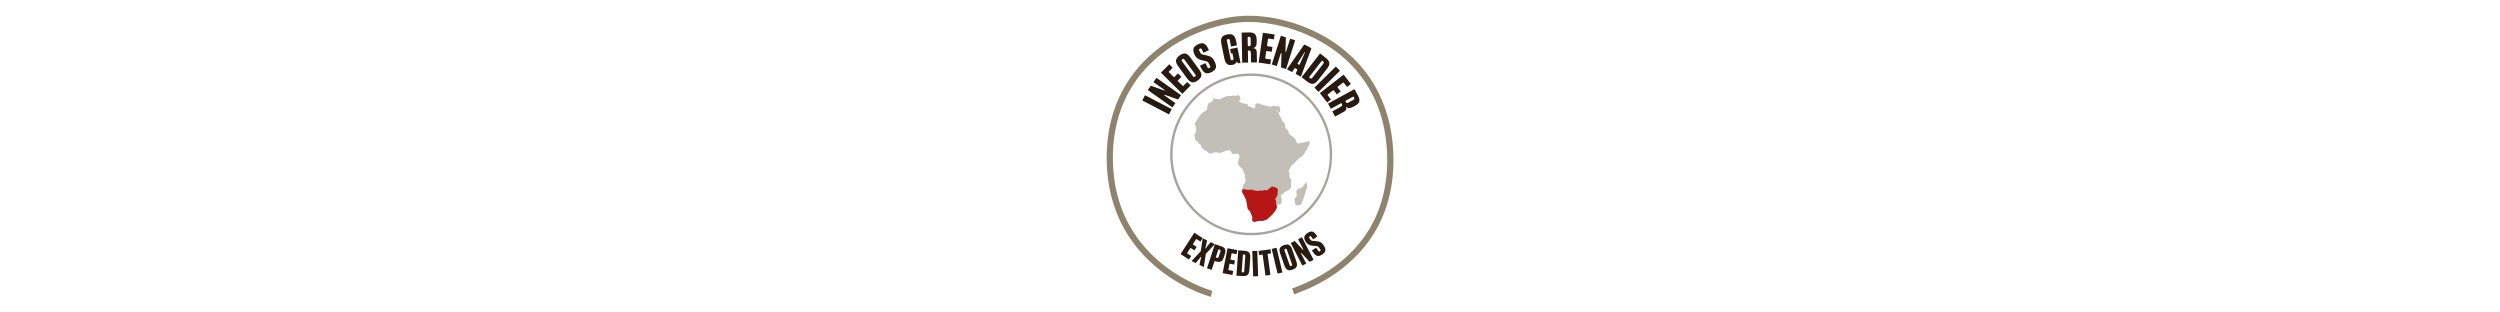 <?xml version="1.0" encoding="UTF-8" standalone="no"?>
<!DOCTYPE svg PUBLIC "-//W3C//DTD SVG 1.1//EN" "http://www.w3.org/Graphics/SVG/1.1/DTD/svg11.dtd">
<svg width="100%" height="100%" viewBox="0 0 1920 240" version="1.1" xmlns="http://www.w3.org/2000/svg" xmlns:xlink="http://www.w3.org/1999/xlink" xml:space="preserve" xmlns:serif="http://www.serif.com/" style="fill-rule:evenodd;clip-rule:evenodd;stroke-linejoin:round;stroke-miterlimit:2;">
    <g transform="matrix(0.577,0,0,0.577,842.567,4.097)">
        <path d="M153.41,380.189C152.705,382.807 152.022,385.339 151.286,388.07C148.396,387.124 145.599,386.309 142.872,385.301C115.442,375.178 90.856,360.394 69.617,340.262C42.88,314.917 25.481,284.241 17.546,248.253C13.489,229.85 12.158,211.224 12.999,192.419C14.085,168.192 19.149,144.89 29.279,122.776C40.155,99.036 55.768,78.87 75.747,62.104C101.747,40.288 131.491,25.944 164.526,18.32C178.13,15.179 191.903,13.479 205.886,13.883C225.842,14.459 245.248,18.149 264.162,24.443C293.244,34.122 319.235,49.009 341.207,70.528C363.452,92.311 378.498,118.351 386.859,148.276C392.628,168.924 394.835,190.005 394.384,211.399C393.916,233.575 390.187,255.137 382.208,275.894C371.997,302.46 355.846,324.861 334.424,343.519C315.146,360.31 293.284,372.778 269.48,381.959C267.174,382.849 264.864,383.73 262.503,384.636C262.33,384.276 262.185,384.023 262.083,383.757C261.234,381.527 260.393,379.292 259.523,376.986C263.921,375.245 268.286,373.607 272.582,371.805C298.085,361.106 321.024,346.552 340.272,326.537C357.757,308.354 370.342,287.248 377.881,263.161C381.94,250.19 384.376,236.926 385.471,223.386C386.767,207.376 386.3,191.419 384.08,175.533C379.914,145.707 369.51,118.353 351.156,94.249C336.198,74.604 317.597,59.185 296.021,47.287C276.944,36.767 256.655,29.549 235.257,25.441C219.945,22.5 204.524,21.255 188.956,22.705C175.556,23.953 162.484,26.817 149.673,30.916C126.915,38.201 105.905,48.872 87.057,63.582C51.577,91.267 30.247,127.322 23.339,171.804C20.301,191.359 20.262,210.967 22.822,230.56C25.736,252.879 32.421,274.001 43.486,293.673C49.211,303.849 55.928,313.328 63.62,322.114C78.094,338.645 95.092,352.063 114.171,362.902C126.493,369.903 139.336,375.734 152.908,379.895C153.042,379.937 153.154,380.035 153.41,380.187L153.41,380.189Z" style="fill:rgb(142,131,108);fill-rule:nonzero;"/>
        <path d="M205.041,90.657C265.659,91.012 312.646,139.466 312.86,197.818C313.086,258.732 263.928,305.877 205.646,306.062C145.874,306.253 97.398,258.348 97.224,198.989C97.048,139.102 145.066,90.854 205.041,90.654L205.041,90.657ZM204.985,93.9C147.64,94.058 101.538,139.795 100.448,196.427C99.337,254.113 145.468,302.274 203.827,302.805C233.422,303.075 258.93,292.643 279.612,271.535C303.03,247.634 312.675,218.53 308.869,185.476C303.195,136.2 261.034,94.226 204.985,93.897L204.985,93.9Z" style="fill:rgb(166,164,157);fill-rule:nonzero;"/>
        <g transform="matrix(1.029,0,0,1.029,129.075,119.5)">
            <path d="M4.268,59.345C1.673,59.193 0.859,57.983 1.364,55.272C1.449,54.812 1.04,54.222 0.77,53.744C0.514,53.292 0.141,52.904 0,52.725C1.772,49.295 3.9,46.158 2.084,42.161C2.013,42.009 1.966,41.75 2.045,41.642C3.141,40.131 2.322,39.388 0.999,38.948C0.464,36.556 2.251,35.104 3.091,33.323C3.861,31.691 5.013,30.241 5.942,28.677C6.738,27.333 7.197,25.716 9.007,25.273C9.13,25.244 9.145,24.848 9.251,24.645C9.865,23.46 10.626,22.647 12.066,22.18C13.415,21.743 14.502,20.496 15.698,19.595C15.807,19.513 15.825,19.311 15.933,19.237C17.25,18.369 16.98,17.086 16.985,15.792C16.985,14.956 17.426,14.114 17.72,13.292C17.829,12.987 18.296,12.643 18.226,12.47C17.661,11.1 18.898,10.774 19.563,10.266C20.559,9.506 21.699,8.922 22.825,8.35C24.247,7.628 24.279,6.158 24.832,4.955C25.108,4.356 25.563,3.84 26.131,3.004C26.777,4.723 27.45,5.337 28.943,4.97C29.869,4.744 30.938,5.157 31.949,5.216C32.678,5.257 33.515,5.41 34.121,5.125C35.414,4.515 36.542,3.564 37.824,2.924C38.873,2.399 40.019,1.997 41.168,1.756C42.74,1.428 44.353,1.19 45.958,1.123C47.342,1.064 48.685,1.525 50.081,0.662C50.665,0.301 51.8,0.929 52.681,0.917C53.61,0.905 54.618,0.856 55.441,0.486C57.131,-0.274 57.474,-0.262 58.465,1.393C58.855,1.131 59.246,0.876 59.643,0.612C59.693,0.721 59.743,0.773 59.731,0.806C59.299,2.17 58.7,3.385 59.922,4.858C60.628,5.706 59.296,6.449 58.623,7.135C58.35,7.417 58.321,8.136 58.468,8.55C58.547,8.773 59.24,8.779 60.016,8.969C60.754,10.313 62.241,10.88 64.28,10.827C65.779,10.789 67.313,11.326 68.791,11.745C69.1,11.833 69.311,12.497 69.446,12.931C69.802,14.078 70.41,14.548 71.727,14.718C73.146,14.9 74.507,15.719 75.832,16.376C76.661,16.787 77.299,17.861 78.386,16.972C79.317,16.209 79.832,15.437 79.106,14.087C78.542,13.042 79.247,11.995 80.208,11.373C82.047,10.178 84.34,10.416 86.035,11.863C86.209,12.012 86.467,12.086 86.699,12.142C90.208,12.984 93.77,13.662 97.211,14.718C98.818,15.211 99.859,14.618 101.19,14.096C102.204,13.697 103.608,13.685 104.637,14.058C106.356,14.68 107.949,14.639 109.662,14.19C111.722,16.637 112.11,20.123 110.355,23.099C109.142,21.708 108.01,20.411 106.882,19.114C106.808,19.158 106.738,19.202 106.664,19.246C106.967,19.748 107.185,20.335 107.587,20.737C109.068,22.21 109.65,24.105 110.426,25.969C111.196,27.815 112.542,29.417 113.594,31.151C113.773,31.45 113.782,31.87 113.808,32.24C113.882,33.267 113.591,34.256 115.16,34.716C116.862,35.215 117.379,37.002 117.749,38.587C118.017,39.731 117.764,41.031 118.166,42.106C118.528,43.062 119.315,44.051 120.185,44.588C121.849,45.615 122.286,47.217 122.627,48.858C123.012,50.704 124.241,51.464 125.78,52.303C127.256,53.107 128.396,54.527 129.662,55.704C130.28,56.276 130.8,56.951 131.434,57.503C132.431,58.371 132.099,59.064 131.261,59.642C132.075,60.502 132.848,61.309 133.612,62.124C134.253,62.808 134.911,63.058 135.801,62.48C136.783,61.843 137.829,61.667 139.078,61.743C140.297,61.819 141.552,61.153 142.804,60.874C144.068,60.593 145.352,60.411 146.618,60.141C147.033,60.053 147.418,59.827 147.817,59.668C148.276,59.486 148.734,59.304 149.155,59.14C149.29,60.502 149.56,61.517 149.443,62.488C149.322,63.474 148.943,64.484 148.464,65.364C146.601,68.786 144.767,72.231 142.701,75.526C141.197,77.927 139.14,79.863 136.586,81.257C135.584,81.803 134.746,82.698 133.932,83.528C132.034,85.471 130.221,87.502 128.314,89.439C127.658,90.105 126.788,90.554 126.098,91.19C125.716,91.543 125.472,92.059 125.219,92.531C124.288,94.251 123.4,95.997 122.451,97.708C121.904,98.691 122.245,99.375 123.068,99.926C123.688,100.343 123.862,100.628 123.368,101.408C123.006,101.983 123.092,102.975 123.256,103.721C123.612,105.329 123.324,107.233 125.252,108.216C125.595,108.392 125.76,109.179 125.775,109.689C125.801,110.678 125.651,111.67 125.587,112.662C125.507,113.871 125.102,115.189 125.443,116.268C126.051,118.22 125.172,119.578 124.217,120.984C123.197,122.487 121.643,123.223 119.997,123.901C118.91,124.347 117.952,125.142 116.997,125.861C115.451,127.026 113.908,128.203 112.474,129.497C112.127,129.811 112.016,130.659 112.148,131.17C112.498,132.528 113.062,133.831 113.491,135.172C113.567,135.41 113.368,135.724 113.347,136.009C113.276,136.924 113.209,137.843 113.179,138.761C113.144,139.85 111.734,141.106 110.006,141.39C108.49,141.64 107.376,142.379 106.588,143.603C106.859,143.94 107.276,144.505 107.39,144.596C106.887,145.805 105.658,148.7 104.903,149.724C103.307,151.886 101.591,153.99 99.705,155.901C97.812,157.817 95.69,159.516 93.58,161.2C93.087,161.594 92.214,161.494 91.541,161.696C90.783,161.925 90.028,162.198 89.31,162.533C87.782,163.249 86.251,162.28 84.729,162.585C84.212,162.688 83.677,162.685 83.16,162.788C82.181,162.982 81.212,163.225 80.236,163.434C80.048,163.475 79.766,163.381 79.663,163.483C77.973,165.171 76.95,163.395 75.719,162.738C75.584,162.665 75.472,162.474 75.428,162.318C75.217,161.588 75.031,160.848 74.823,160.05L74.826,160.038C75.887,159.539 75.575,158.407 75.267,157.526C74.434,155.147 73.426,152.831 72.519,150.477C72.513,150.484 72.506,150.492 72.5,150.5C71.815,149.426 69.496,147.664 69.294,146.675C68.58,143.195 68.165,139.653 67.504,136.161C67.304,135.105 66.693,134.119 66.246,133.112C65.776,132.053 65.335,130.976 64.777,129.964C64.075,128.693 63.249,127.493 62.511,126.243C62.3,125.885 62.05,125.442 62.082,125.06C62.247,123.159 62.473,121.26 62.737,119.367C62.855,118.522 62.987,117.633 63.346,116.876C63.884,115.737 64.451,114.519 65.323,113.654C66.866,112.125 67.275,110.526 66.402,108.583C65.817,107.28 65.027,106.053 65.761,104.372C66.099,103.597 65.658,102.198 65.115,101.388C64.171,99.985 63.713,98.45 63.102,96.933C62.635,95.777 61.756,94.662 60.783,93.861C58.626,92.083 56.989,90.022 56.249,87.326C57.492,86.307 57.501,84.843 57.568,83.399C57.583,83.094 57.507,82.713 57.659,82.496C58.682,81.046 59.014,79.535 58.315,77.847C58.212,77.598 58.277,77.284 57.974,77.196C57.56,76.779 57.201,76.277 56.716,75.975C56.311,75.72 55.743,75.55 55.273,75.6C53.886,75.749 52.514,76.043 51.133,76.245C49.684,76.459 48.979,75.585 48.567,74.379C47.662,71.732 45.902,71.013 43.134,71.485C39.881,72.04 37.118,73.736 34.074,74.737C33.624,74.884 33.036,74.86 32.584,74.707C29.254,73.595 25.984,73.713 22.898,75.371C21.493,76.125 20.327,75.723 19.278,75.024C17.35,73.748 15.557,72.269 13.709,70.875C13.524,70.734 13.365,70.538 13.159,70.45C11.282,69.672 11.267,69.687 10.412,68.457C9.933,67.767 9.154,67.057 9.127,66.33C9.054,64.405 7.92,63.642 6.456,62.741C5.404,62.092 4.799,60.713 4.011,59.648C3.994,59.625 4.176,59.451 4.268,59.345ZM145.421,120.414C144.84,122.8 144.384,125.362 143.576,127.812C142.292,131.703 140.849,135.547 139.318,139.35C138.754,140.75 138.172,142.476 136.003,142.153C135.777,142.12 135.53,142.25 135.292,142.299C134.56,142.455 133.634,142.963 133.129,142.693C131.768,141.968 130.302,141.181 130.531,139.121C130.631,138.229 130.217,137.287 130.096,136.363C129.929,135.06 129.955,133.831 131.113,132.859C132.703,131.524 133.244,128.895 132.568,126.92C132.171,125.758 131.907,124.549 132.753,123.381C133.106,122.894 133.241,122.251 133.52,121.57C135.004,121.52 136.341,120.083 138.101,120.711C138.642,119.648 139.515,118.92 140.755,118.375C141.334,118.119 141.495,116.922 141.91,116.012C142.636,116.039 144.111,114.9 143.782,113.967C143.373,112.814 144.381,112.817 144.593,112.139C146.568,114.956 146.359,118.008 146.462,121.004L146.03,121.145L145.421,120.414ZM4.268,59.345L4.273,59.34L4.279,59.346L4.268,59.345Z" style="fill:rgb(194,191,184);fill-rule:nonzero;"/>
        </g>
        <g transform="matrix(1,0,0,1,-1.425,1)">
            <path d="M194.724,244.083L195.669,243.827L196.308,244.123L197.537,243.521L198.284,243.521L199.057,244.123C199.057,244.123 199.577,244.616 199.798,244.515C200.02,244.414 200.72,244.591 200.91,244.515C201.101,244.44 205.042,244.515 205.042,244.515L209.195,244.515L209.707,244.939C209.707,244.939 209.895,245.394 210.147,245.411C210.399,245.429 210.708,245.348 211.017,245.411C211.326,245.475 211.419,245.626 211.848,245.6C212.277,245.574 212.224,245.441 212.454,245.481C212.684,245.522 213.203,245.569 213.484,245.6C213.764,245.631 213.744,245.949 214.213,245.908C214.681,245.866 215.012,245.947 215.303,246.029C215.595,246.112 215.522,246.196 216.207,246.029C216.892,245.863 216.645,245.669 217.218,245.681C217.791,245.692 218.263,245.624 218.651,245.6C219.039,245.575 218.662,245.522 219.34,245.411C220.017,245.301 219.987,245.299 220.127,245.33C220.268,245.361 220.698,245.773 220.698,245.773L220.965,246.029C220.965,246.029 221.114,246.07 221.309,245.908C221.504,245.745 221.717,245.425 222.305,245.33C222.892,245.235 224.188,244.786 224.762,244.826C225.336,244.866 226.169,244.829 226.549,245.069C226.93,245.309 227.211,245.646 227.738,245.33C228.265,245.014 229.799,243.096 230.29,242.9C230.781,242.705 231.719,242.16 231.786,242.081C231.853,242.003 233.392,240.002 234.468,240.047C235.544,240.091 235.961,240.707 236.638,240.734C237.316,240.761 238.647,241.457 239.303,241.684C239.959,241.911 241.888,242.695 241.787,243.192C241.687,243.689 242.051,245.326 241.968,245.908C241.884,246.489 241.764,248.136 241.675,248.506C241.587,248.875 241.919,250.277 241.787,250.76C241.656,251.244 240.802,252.538 240.802,252.538C240.802,252.538 241.027,253.299 240.802,253.571C240.577,253.844 238.362,256.021 238.43,256.668C238.498,257.316 240.095,259.272 239.749,261.508C239.404,263.744 239.265,264.001 240.032,264.386C240.279,264.51 240.665,264.858 241.074,265.272C240.751,265.569 240.464,265.914 240.21,266.309C240.489,266.656 240.919,267.237 241.035,267.331C240.517,268.575 239.253,271.555 238.476,272.609C236.833,274.835 235.067,277 233.125,278.967C231.177,280.939 228.993,282.688 226.821,284.421C226.313,284.827 225.415,284.724 224.722,284.932C223.942,285.168 223.164,285.449 222.426,285.794C220.854,286.531 219.278,285.533 217.711,285.847C217.179,285.953 216.628,285.95 216.096,286.056C215.088,286.256 214.09,286.506 213.086,286.721C212.892,286.763 212.602,286.666 212.496,286.771C210.757,288.509 209.704,286.681 208.437,286.005C208.298,285.929 208.183,285.733 208.138,285.572C207.92,284.821 207.729,284.059 207.515,283.238L207.518,283.225C208.609,282.712 208.289,281.547 207.971,280.64C207.114,278.191 206.077,275.807 205.144,273.384C205.137,273.392 205.13,273.4 205.124,273.408C204.419,272.303 202.032,270.489 201.823,269.471C201.088,265.889 200.662,262.243 199.981,258.649C199.776,257.562 199.146,256.547 198.687,255.511C198.203,254.421 197.749,253.312 197.174,252.271C196.451,250.962 195.601,249.727 194.842,248.441C194.624,248.072 194.367,247.616 194.401,247.223C194.491,246.175 194.6,245.128 194.724,244.083Z" style="fill:rgb(182,22,21);fill-rule:nonzero;"/>
        </g>
        <path d="M111.099,331.108L122.254,338.278L125.222,333.659L120.178,330.417C119.858,330.211 119.782,329.861 119.987,329.541L123.983,323.325C124.189,323.005 124.539,322.929 124.859,323.134L129.548,326.149L132.516,321.53L127.827,318.517C127.507,318.311 127.431,317.96 127.637,317.641L131.632,311.424C131.838,311.105 132.188,311.029 132.508,311.234L137.552,314.476L140.52,309.859L129.366,302.689L111.099,331.108Z" style="fill:rgb(39,27,17);fill-rule:nonzero;"/>
        <path d="M125.671,340.369L131.291,343.102L135.782,337.631C136.434,336.869 137.552,335.439 137.868,334.983C138.184,334.526 138.716,334.785 138.551,335.315C138.388,335.846 137.954,337.607 137.757,338.592L136.229,345.502L142.04,348.327L144.751,330.675L156.772,317.925L151.151,315.192L146.679,320.624C146.12,321.292 145.395,322.302 144.651,323.348C144.353,323.767 143.897,323.545 144.043,323.053C144.407,321.821 144.771,320.589 144.951,319.737L146.442,312.903L140.593,310.059L137.933,327.314L125.671,340.369Z" style="fill:rgb(39,27,17);fill-rule:nonzero;"/>
        <path d="M146.237,349.98L152.535,352.053L156.405,340.302L156.926,340.473C163.745,342.719 166.691,341.466 168.792,335.089L169.716,332.281C172.253,324.58 170.442,322.382 163.623,320.137L156.805,317.891L146.237,349.98ZM158.148,335.007L161.359,325.26C161.477,324.899 161.797,324.737 162.157,324.856L163,325.134C164.364,325.583 164.461,326.637 164.158,327.56L161.78,334.78C161.476,335.702 160.758,336.533 159.394,336.084L158.552,335.806C158.191,335.688 158.029,335.368 158.148,335.007Z" style="fill:rgb(39,27,17);fill-rule:nonzero;"/>
        <path d="M167.098,356.407L180.106,358.974L181.17,353.588L175.286,352.427C174.913,352.353 174.715,352.056 174.787,351.683L176.219,344.433C176.293,344.06 176.59,343.86 176.963,343.934L182.432,345.013L183.495,339.627L178.026,338.548C177.653,338.474 177.453,338.177 177.527,337.804L178.958,330.554C179.032,330.18 179.329,329.981 179.702,330.055L185.585,331.216L186.648,325.83L173.639,323.262L167.098,356.407Z" style="fill:rgb(39,27,17);fill-rule:nonzero;"/>
        <path d="M185.487,359.798L192.944,360.32C199.937,360.81 202.287,358.689 202.769,351.822L203.849,336.404C204.335,329.454 202.298,327.109 195.306,326.619L187.849,326.097L185.487,359.798ZM192.491,354.701L194.073,332.12C194.1,331.741 194.371,331.506 194.75,331.533L195.002,331.551C196.814,331.678 197.368,332.225 197.271,333.615L195.865,353.667C195.771,355.015 195.185,355.524 193.373,355.398L193.079,355.377C192.7,355.35 192.465,355.08 192.491,354.701Z" style="fill:rgb(39,27,17);fill-rule:nonzero;"/>
        <path d="M207.761,360.797L214.387,360.563L213.196,326.801L206.569,327.035L207.761,360.797Z" style="fill:rgb(39,27,17);fill-rule:nonzero;"/>
        <path d="M220.413,332.323L224.13,359.732L230.7,358.841L226.984,331.432C226.932,331.055 227.15,330.77 227.527,330.719L231.543,330.174L230.806,324.734L214.946,326.885L215.684,332.325L219.701,331.78C220.077,331.729 220.363,331.946 220.413,332.323Z" style="fill:rgb(39,27,17);fill-rule:nonzero;"/>
        <path d="M240.224,357.067L246.674,355.533L238.858,322.666L232.408,324.2L240.224,357.067Z" style="fill:rgb(39,27,17);fill-rule:nonzero;"/>
        <path d="M260.182,351.823C265.839,349.833 267.312,346.764 265.055,340.35L259.676,325.053C257.421,318.638 254.351,317.166 248.694,319.156C243.038,321.145 241.565,324.214 243.821,330.629L249.2,345.926C251.456,352.34 254.525,353.812 260.182,351.823ZM258.735,346.691L258.098,346.915C257.262,347.21 256.681,346.832 256.415,346.075L249.354,325.997C249.088,325.24 249.304,324.582 250.141,324.288L250.779,324.064C251.615,323.769 252.196,324.147 252.462,324.904L259.523,344.982C259.788,345.739 259.573,346.397 258.735,346.691Z" style="fill:rgb(39,27,17);fill-rule:nonzero;"/>
        <path d="M273.193,346.39L278.414,343.708L271.525,330.298C271.274,329.81 271.742,329.426 272.144,329.838L282.884,341.412L288.143,338.71L272.705,308.66L267.484,311.342L274.393,324.79C274.662,325.315 274.176,325.661 273.774,325.25L263.014,313.638L257.756,316.34L273.193,346.39Z" style="fill:rgb(39,27,17);fill-rule:nonzero;"/>
        <path d="M299.708,331.589C304.696,328.11 305.283,324.818 301.226,318.999C298.205,314.669 295.384,314.165 291.759,313.914L287.476,313.604C285.94,313.543 284.855,313.167 283.719,311.54L282.366,309.6C281.908,308.942 281.905,308.274 282.633,307.767L283.187,307.38C283.914,306.873 284.54,307.106 284.999,307.764L287.584,311.47L293.126,307.606L291.58,305.388C287.981,300.227 284.577,299.924 279.935,303.161C275.017,306.591 274.468,310.011 278.091,315.207C280.603,318.809 283.504,319.721 287.212,320.018L291.553,320.337C293.148,320.409 294.258,320.819 295.465,322.552L297.277,325.149C297.736,325.808 297.704,326.499 296.977,327.006L296.422,327.393C295.694,327.9 295.035,327.691 294.576,327.034L291.435,322.531L285.893,326.396L287.343,328.473C291.376,334.258 294.72,335.067 299.708,331.589Z" style="fill:rgb(39,27,17);fill-rule:nonzero;"/>
        <path d="M95.682,145.154L99.317,138.175L63.756,119.653L60.12,126.632L95.682,145.154Z" style="fill:rgb(39,27,17);fill-rule:nonzero;"/>
        <path d="M100.239,135.886L104.255,130.194L89.634,119.879C89.101,119.503 89.384,118.843 90.031,119.055L107.693,125.32L111.738,119.587L78.975,96.472L74.958,102.165L89.62,112.509C90.194,112.913 89.871,113.545 89.223,113.333L71.52,107.039L67.476,112.772L100.239,135.886Z" style="fill:rgb(39,27,17);fill-rule:nonzero;"/>
        <path d="M113.449,117.816L124.519,106.629L119.887,102.046L114.881,107.105C114.564,107.426 114.138,107.428 113.818,107.111L107.583,100.942C107.262,100.625 107.259,100.2 107.577,99.879L112.23,95.176L107.598,90.593L102.945,95.296C102.628,95.617 102.203,95.619 101.882,95.302L95.647,89.133C95.327,88.816 95.324,88.39 95.641,88.07L100.647,83.01L96.015,78.428L84.947,89.615L113.449,117.816Z" style="fill:rgb(39,27,17);fill-rule:nonzero;"/>
        <path d="M134.057,99.9C139.802,95.7 140.423,91.708 135.661,85.193L124.304,69.656C119.542,63.141 115.55,62.52 109.804,66.72C104.058,70.92 103.437,74.912 108.199,81.427L119.556,96.965C124.318,103.479 128.31,104.1 134.057,99.9ZM130.654,94.565L130.006,95.039C129.157,95.659 128.368,95.429 127.805,94.66L112.899,74.267C112.337,73.498 112.357,72.676 113.207,72.055L113.854,71.582C114.704,70.961 115.493,71.191 116.055,71.96L130.961,92.353C131.524,93.122 131.504,93.944 130.654,94.565Z" style="fill:rgb(39,27,17);fill-rule:nonzero;"/>
        <path d="M152.194,88.936C158.675,85.76 159.961,82.004 156.256,74.443C153.499,68.817 150.281,67.715 146.074,66.763L141.107,65.624C139.316,65.274 138.111,64.636 137.075,62.521L135.84,60.001C135.42,59.146 135.539,58.362 136.484,57.899L137.204,57.546C138.149,57.083 138.841,57.469 139.26,58.325L141.62,63.14L148.821,59.611L147.41,56.731C144.124,50.025 140.186,49.052 134.155,52.007C127.764,55.139 126.5,59.051 129.808,65.803C132.101,70.483 135.339,72.078 139.635,73.099L144.669,74.26C146.526,74.634 147.753,75.316 148.856,77.566L150.51,80.942C150.929,81.797 150.766,82.603 149.821,83.066L149.1,83.419C148.155,83.882 147.419,83.518 147,82.662L144.133,76.811L136.932,80.34L138.255,83.04C141.937,90.557 145.714,92.111 152.194,88.936Z" style="fill:rgb(39,27,17);fill-rule:nonzero;"/>
        <path d="M180.152,79.267C183.05,78.679 184.884,77.131 186.126,74.935L187.666,77.232L190.908,76.573L186.772,56.189L176.997,58.172L178.193,64.067L179.372,63.827C179.814,63.738 180.168,63.973 180.258,64.415L181.574,70.898C181.763,71.832 181.402,72.57 180.37,72.779L179.584,72.939C178.553,73.148 177.932,72.609 177.743,71.676L172.719,46.92C172.531,45.986 172.892,45.248 173.923,45.039L174.709,44.879C175.741,44.67 176.362,45.209 176.551,46.142L178.315,54.836L186.174,53.242L185.008,47.495C183.404,39.586 180.036,37.354 173.061,38.77C166.086,40.185 163.854,43.553 165.458,51.462L169.285,70.323C170.9,78.281 174.454,80.424 180.152,79.267Z" style="fill:rgb(39,27,17);fill-rule:nonzero;"/>
        <path d="M205.663,76.105L212.778,75.972L212.533,62.942C212.473,59.735 211.574,57.245 207.608,56.919C211.299,55.947 212.56,53.668 212.451,47.855L212.419,46.201C212.269,38.183 209.419,35.931 201.852,36.073L192.381,36.251L193.135,76.34L201.002,76.193L200.702,60.207L202.355,60.175C203.708,60.15 204.627,61.035 204.669,63.24L204.897,75.367C204.905,75.818 205.211,76.113 205.663,76.105ZM200.577,53.592L200.373,42.718C200.365,42.267 200.66,41.96 201.111,41.952L202.013,41.935C203.817,41.901 204.335,42.844 204.358,43.997L204.51,52.115C204.532,53.317 204.15,54.277 202.245,54.312L201.343,54.329C200.892,54.338 200.586,54.043 200.577,53.592Z" style="fill:rgb(39,27,17);fill-rule:nonzero;"/>
        <path d="M215.008,76.254L230.586,78.49L231.512,72.041L224.468,71.029C224.021,70.965 223.766,70.625 223.83,70.179L225.077,61.496C225.142,61.049 225.482,60.795 225.928,60.859L232.477,61.8L233.403,55.35L226.854,54.409C226.408,54.345 226.153,54.005 226.217,53.559L227.464,44.876C227.528,44.43 227.868,44.175 228.315,44.239L235.36,45.251L236.286,38.801L220.708,36.564L215.008,76.254Z" style="fill:rgb(39,27,17);fill-rule:nonzero;"/>
        <path d="M232.512,78.752L239.154,80.851L244.546,63.79C244.742,63.168 245.456,63.236 245.451,63.918L244.842,82.648L251.532,84.763L263.614,46.529L256.97,44.43L251.564,61.539C251.353,62.209 250.654,62.093 250.659,61.411L251.283,42.633L244.593,40.519L232.512,78.752Z" style="fill:rgb(39,27,17);fill-rule:nonzero;"/>
        <path d="M253.313,85.532L259.655,88.872L262.786,83.893C263.041,83.517 263.333,83.501 263.687,83.688L266.171,84.996C266.526,85.183 266.677,85.432 266.512,85.855L264.178,91.254L270.52,94.593C270.963,94.827 271.301,94.722 271.514,94.211L285.105,57.864C285.317,57.352 285.124,56.967 284.68,56.734L276.476,52.413C276.032,52.179 275.582,52.282 275.304,52.702L253.066,84.495C252.765,84.959 252.87,85.298 253.313,85.532ZM266.546,77.829L275.946,62.67C276.223,62.25 276.755,62.531 276.566,62.997L269.34,79.301L266.546,77.829Z" style="fill:rgb(39,27,17);fill-rule:nonzero;"/>
        <path d="M272.169,95.641L279.168,101.092C285.733,106.203 289.452,105.668 294.471,99.222L305.74,84.748C310.821,78.222 310.365,74.565 303.801,69.454L296.801,64.004L272.169,95.641ZM282.442,95.256L298.945,74.058C299.223,73.702 299.644,73.649 300,73.927L300.238,74.112C301.938,75.436 302.123,76.341 301.107,77.646L286.45,96.471C285.465,97.736 284.551,97.85 282.85,96.526L282.573,96.311C282.217,96.033 282.165,95.612 282.442,95.256Z" style="fill:rgb(39,27,17);fill-rule:nonzero;"/>
        <path d="M289.203,109.585L294.725,115.189L323.285,87.046L317.762,81.441L289.203,109.585Z" style="fill:rgb(39,27,17);fill-rule:nonzero;"/>
        <path d="M296.505,116.872L306.176,129.287L311.317,125.282L306.942,119.668C306.666,119.312 306.718,118.89 307.073,118.613L313.992,113.222C314.348,112.945 314.771,112.997 315.048,113.353L319.113,118.572L324.254,114.568L320.188,109.349C319.911,108.993 319.963,108.571 320.319,108.294L327.238,102.904C327.594,102.626 328.016,102.679 328.293,103.035L332.667,108.649L337.807,104.645L328.136,92.23L296.505,116.872Z" style="fill:rgb(39,27,17);fill-rule:nonzero;"/>
        <path d="M313.382,141.794L316.797,148.039L328.23,141.787C331.045,140.248 332.835,138.299 331.288,134.632C333.858,137.454 336.462,137.515 341.563,134.726L343.015,133.933C350.051,130.085 350.727,126.517 347.096,119.876L342.552,111.564L307.371,130.8L311.146,137.704L325.174,130.034L325.968,131.486C326.617,132.673 326.258,133.897 324.324,134.955L313.681,140.774C313.286,140.99 313.166,141.399 313.382,141.794ZM330.979,126.86L340.523,121.643C340.918,121.426 341.326,121.546 341.543,121.942L341.975,122.733C342.841,124.317 342.246,125.213 341.234,125.766L334.111,129.661C333.055,130.238 332.027,130.343 331.113,128.672L330.68,127.881C330.464,127.485 330.583,127.077 330.979,126.86Z" style="fill:rgb(39,27,17);fill-rule:nonzero;"/>
    </g>
</svg>
